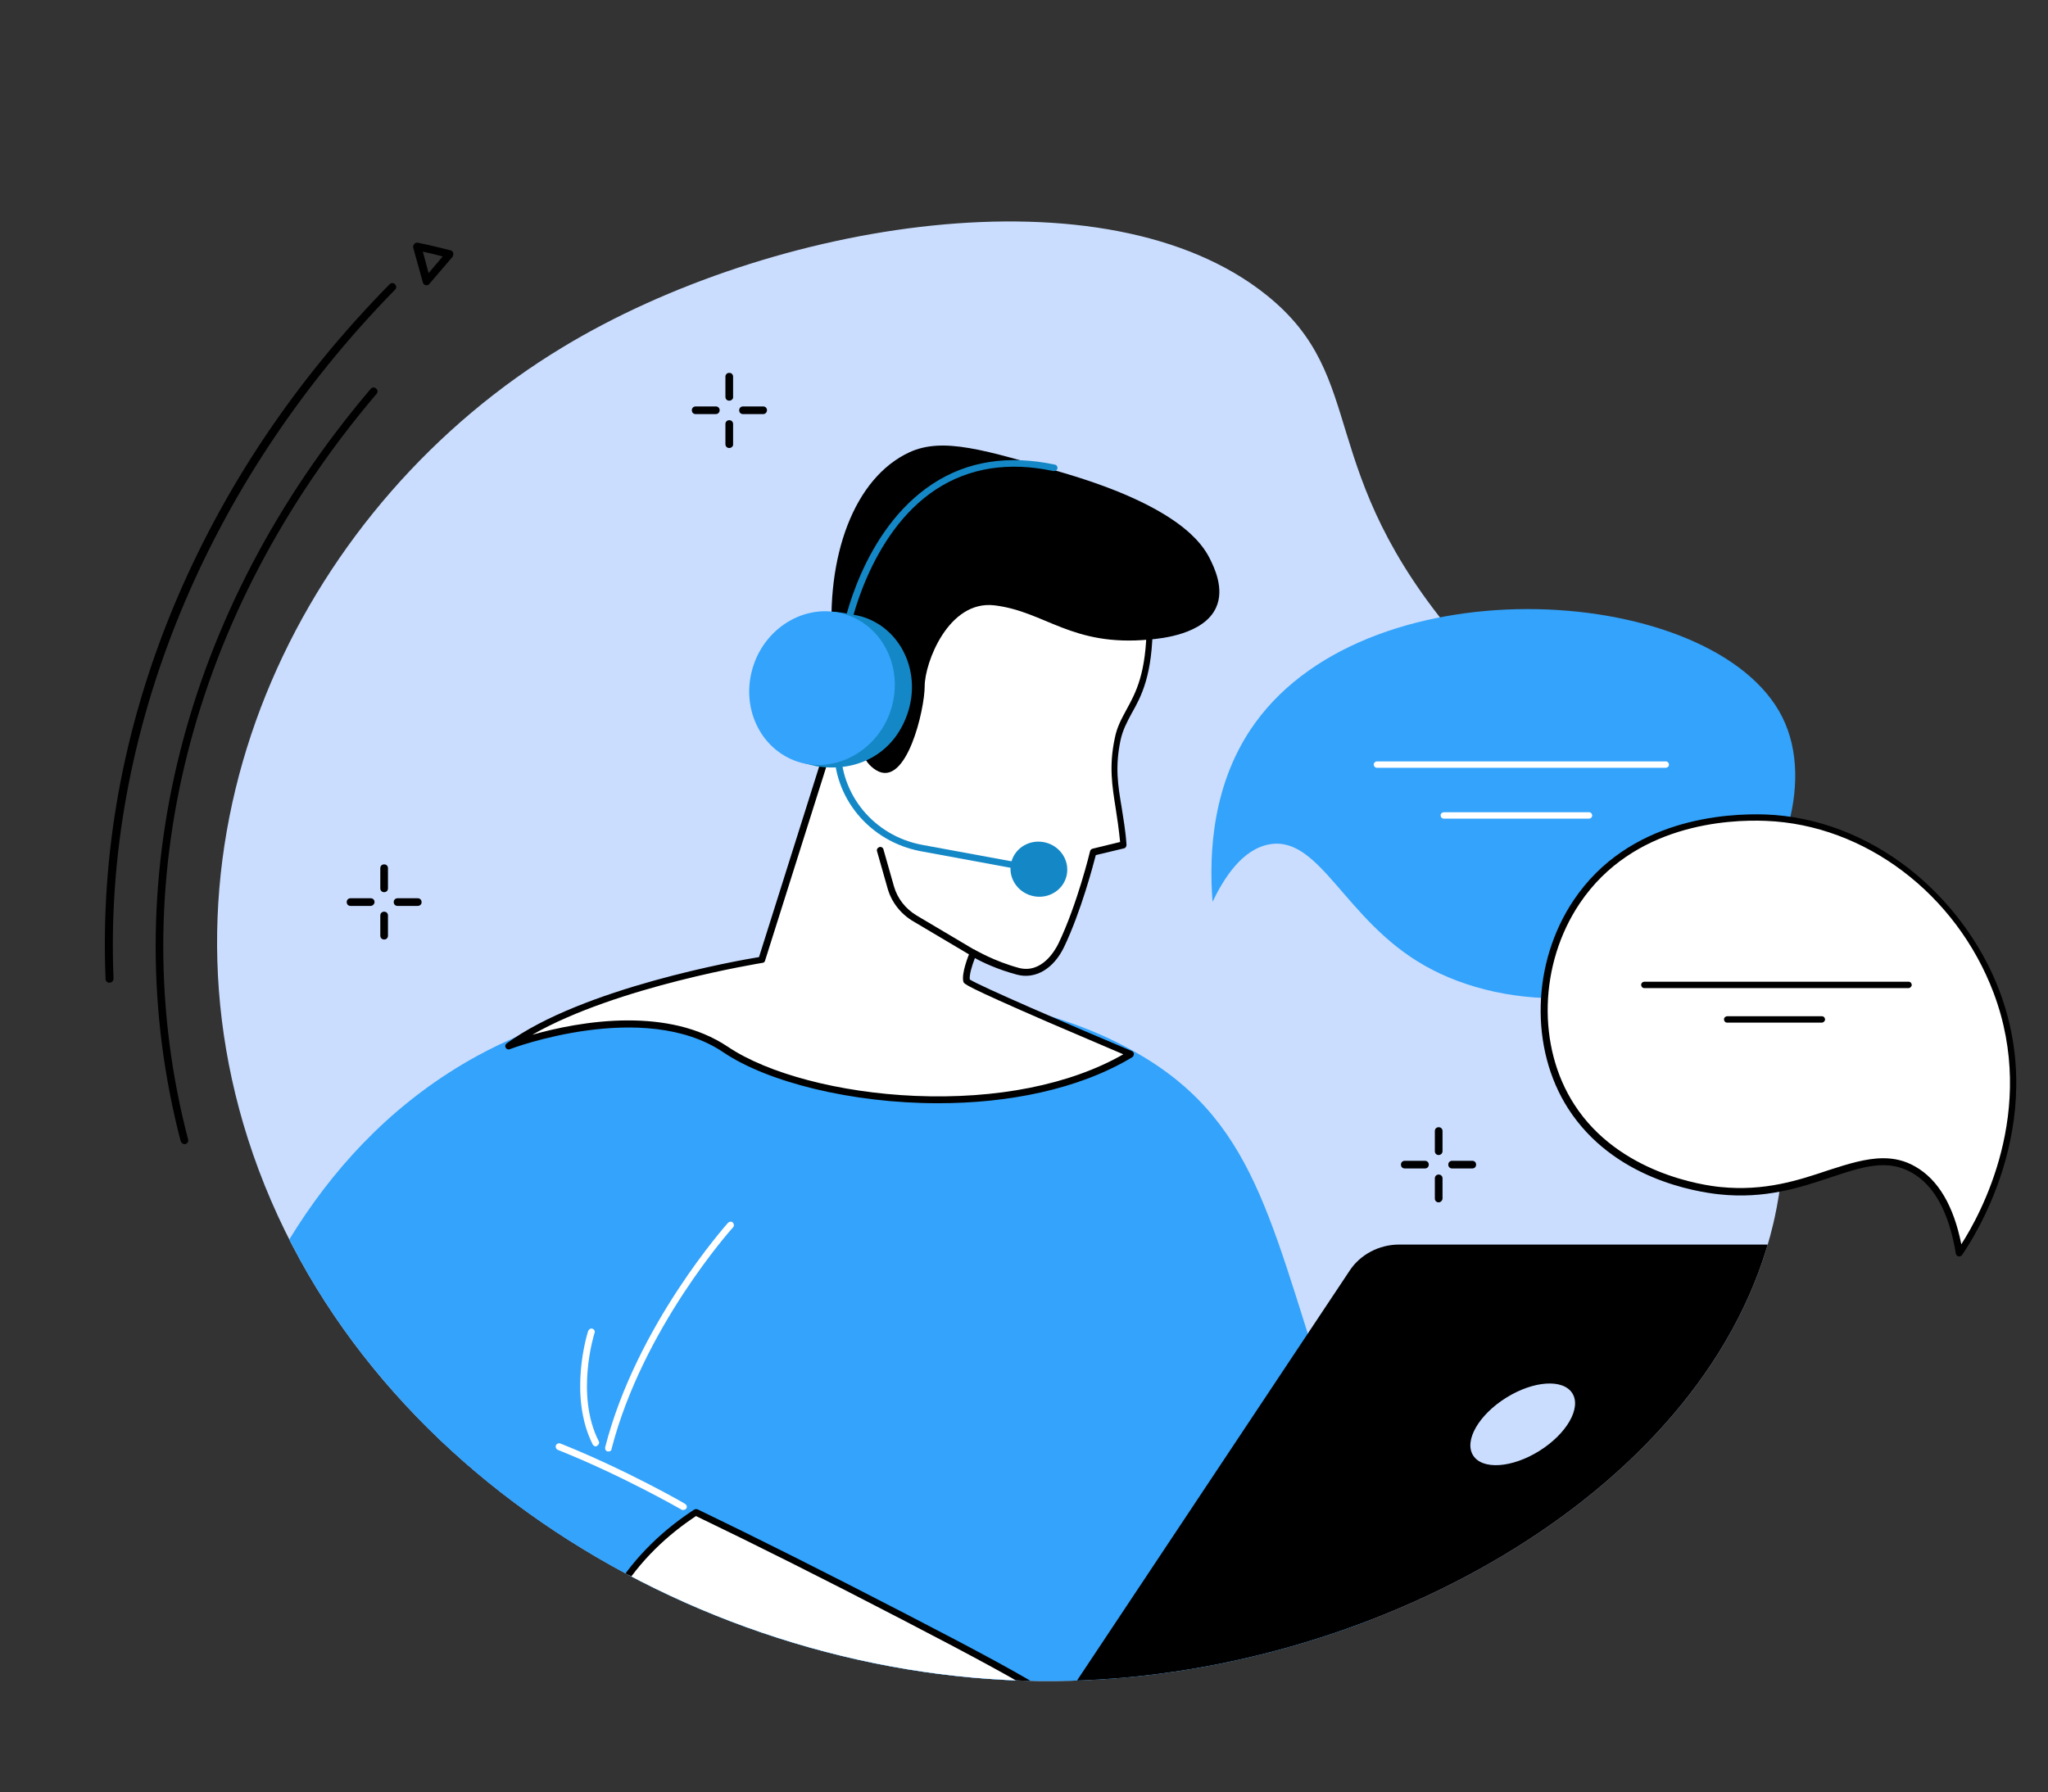 <?xml version="1.0" encoding="utf-8"?>
<!-- Generator: Adobe Illustrator 26.0.3, SVG Export Plug-In . SVG Version: 6.00 Build 0)  -->
<svg version="1.1" xmlns="http://www.w3.org/2000/svg" xmlns:xlink="http://www.w3.org/1999/xlink" x="0px" y="0px"
	 viewBox="0 0 640.3 560.4" style="enable-background:new 0 0 640.3 560.4;" xml:space="preserve">
<rect x="0" y="0" width="640.3" height="560.4" fill="#333333" stroke="none"/>
<style type="text/css">
	.st0{display:none;}
	.st1{display:inline;fill:url(#SVGID_1_);}
	.st2{display:inline;}
	.st3{clip-path:url(#SVGID_00000075854912344818508090000004425109770827759749_);}
	.st4{fill:#E10B17;}
	.st5{fill:#FFFFFF;}
	.st6{display:inline;fill:#FFFFFF;}
	.st7{fill:#CADDFF;}
	.st8{display:none;fill:#1488C6;}
	.st9{clip-path:url(#SVGID_00000045612743612367137710000003135429749623341729_);}
	.st10{fill:#33A3FC;}
	.st11{fill:#1488C6;}
	.st12{display:inline;fill:#1488C6;}
</style>
<g id="Capa_1" class="st0">
	
		<radialGradient id="SVGID_1_" cx="449.261" cy="197.699" r="332.971" gradientTransform="matrix(0.908 0 0 0.824 -71.211 23.574)" gradientUnits="userSpaceOnUse">
		<stop  offset="0" style="stop-color:#FFFFFF"/>
		<stop  offset="8.510864e-02" style="stop-color:#FFEDD8"/>
		<stop  offset="0.208" style="stop-color:#FFD5A7"/>
		<stop  offset="0.335" style="stop-color:#FFC17D"/>
		<stop  offset="0.462" style="stop-color:#FFB05B"/>
		<stop  offset="0.591" style="stop-color:#FFA340"/>
		<stop  offset="0.722" style="stop-color:#FF9A2D"/>
		<stop  offset="0.857" style="stop-color:#FF9522"/>
		<stop  offset="1" style="stop-color:#FF931E"/>
	</radialGradient>
	<path class="st1" d="M492.6,50.7c-63.2-57.8-45.1-94-88.4-120.8c-66.6-41.2-190.9-5.8-264.2,50.9C50.2,50.2,3.9,176.8,56.6,291.4
		c56.2,122,204.1,185.4,336,166.3c117.8-17,233.7-101.4,245.3-202.5c1.3-11,6.8-70.2-32.1-121.3C573.6,91.6,542.7,96.5,492.6,50.7z"
		/>
	<path class="st2" d="M35.5,270.6v-71.1l189.3-40.4v71.1L35.5,270.6z M37.9,201.5v66.2l184.5-39.4v-66.2L37.9,201.5z"/>
	<path class="st2" d="M323.1,90.5V23.1L451.4-4.3v67.4L323.1,90.5z M325.5,25v62.5L449,61.2V-1.3L325.5,25z"/>
	<g class="st2">
		<defs>
			<path id="SVGID_00000016776831072080015110000013801252803606868410_" d="M566.5-11c-7.9-13.3-33.1-54.8-83.2-80.3
				c-14.3-7.3-46.9-21.5-105.7-20.4c-40.8,0.8-167.9,3.3-266.9,102C31,69.6-36.5,216.1,22.2,358.9c59.6,144.8,216.4,220,356.4,197.3
				c125-20.2,247.8-120.3,260.1-240.3c4.1-40,0.6-95.4-18.4-203.3C602.7,12.3,596.9,40.5,566.5-11z"/>
		</defs>
		<clipPath id="SVGID_00000124877980798763271240000014937788891317169043_">
			<use xlink:href="#SVGID_00000016776831072080015110000013801252803606868410_"  style="overflow:visible;"/>
		</clipPath>
		<g style="clip-path:url(#SVGID_00000124877980798763271240000014937788891317169043_);">
			<g>
				<path class="st4" d="M264.3,180.6c0,0,44.3-20.2,97.9-3.6c0,0,18.7,63.7-20.5,86.4C302.6,286.1,249.4,235.8,264.3,180.6z"/>
				<path d="M321,270.2c-11,0-22.3-4.2-32.6-12.3c-18.9-15-34.1-44.8-25.2-77.6c0.1-0.3,0.3-0.6,0.6-0.8c0.4-0.2,45.4-20.2,98.7-3.6
					c0.4,0.1,0.7,0.4,0.8,0.8c0,0.2,4.7,16.3,4.5,35.1c-0.3,25-9.1,43.2-25.5,52.7C335.7,268.3,328.4,270.2,321,270.2z M265.3,181.5
					c-8.3,31.6,6.3,60.2,24.5,74.6c16.5,13,35.7,15.4,51.4,6.4c15.9-9.2,24.1-26.2,24.4-50.6c0.2-16.4-3.4-30.7-4.2-33.8
					C312,162.9,270.3,179.3,265.3,181.5z"/>
			</g>
			<g>
				<path class="st4" d="M209.5,394.6c0,0,109.6,31.3,148.6,23.4c71.5-14.5,108.1-74.9,108.1-74.9l-80-144.1l-124.7,51.8
					L209.5,394.6z"/>
				<path d="M342.4,420.5c-46,0-129.2-23.6-133.2-24.7c-0.3-0.1-0.6-0.3-0.7-0.6c-0.1-0.3-0.2-0.6-0.1-0.9l51.9-143.8
					c0.1-0.3,0.3-0.6,0.6-0.7l124.7-51.8c0.5-0.2,1.2,0,1.4,0.5l80,144.1c0.2,0.4,0.2,0.8,0,1.2c-0.1,0.2-9.4,15.4-27.4,32.2
					c-16.6,15.5-44.2,35.6-81.4,43.2C353.8,420.1,348.4,420.5,342.4,420.5z M211,393.8c12.1,3.4,110.7,30.4,146.8,23
					c36.7-7.5,63.9-27.3,80.3-42.6c15.8-14.8,24.8-28.2,26.7-31.2l-79.2-142.6l-123.3,51.2L211,393.8z"/>
			</g>
			<path d="M222.8,569.7c0,0,20.4-104.2,23.2-141.6s4.3-229,4.3-229l9-7.8l113.4-0.8L384,209c0,0,1.1,208.5,3.7,237.3
				c4.4,47,33.4,175.3,23.9,132L222.8,569.7z"/>
			<g>
				<path d="M359,127.3c-27.9,2.3-31.4,32.6-57.3,35.3c-22.9,2.4-29.8-20.4-52.1-16.6c-19.1,3.3-19.4,21-42.7,31.9
					c-17.8,8.3-43.2,9.9-63.8-1.9c-31.4-18-41.7-61.4-30.7-91.6c1.9-5.3,8.4-23.3,24.9-31.8c16.8-8.6,26.1,1.8,39.3-6.3
					c17.8-10.8,7.5-33.6,29.2-52.7c2.5-2.2,16.2-14.2,32.9-12.9c10.1,0.8,11.6,5.7,20.9,6.3c16,1,19.4-12.7,37.4-17.8
					c19.2-5.4,44.8,2.1,55.9,17.6c6.5,9.2,4.3,16,11.7,20.3c10.2,6,19-4.4,32.3,0.7c9.7,3.7,17.2,13.9,18.6,23.7
					c1.7,12.3-7.4,15.4-7.4,27.9c0,18.8,20.6,23,20.5,39.5c-0.1,15.1-17.5,29.9-33.8,33.4C379.1,136,375.4,126,359,127.3z"/>
				<g>
					<g>
						<path class="st5" d="M294.5,120.8l-8.4,58.2l-26.7,12.2c0,0,7.1,39.1,49.2,42c42,2.9,61.9-27,64.3-42.7l-29.9-11.5l-5.1-56.2
							L294.5,120.8z"/>
						<path d="M314.1,234.5c-1.8,0-3.7-0.1-5.7-0.2c-22.2-1.5-34.6-13.1-41.2-22.6c-7.1-10.2-8.9-19.9-9-20.4
							c-0.1-0.5,0.2-1.1,0.7-1.3l26.1-12l8.3-57.5c0.1-0.6,0.6-1,1.2-1l43.3,1.9c0.6,0,1.1,0.5,1.1,1.1l5,55.5l29.2,11.2
							c0.5,0.2,0.8,0.7,0.7,1.3c-1.1,7.3-6.4,19.4-17.7,29.1C348.2,226.6,334.6,234.5,314.1,234.5z M260.7,191.8
							c0.6,2.6,2.9,10.5,8.5,18.6c9.1,13.1,22.4,20.3,39.4,21.5c41.2,2.8,60.1-26.2,62.9-40.8l-29-11.1c-0.4-0.2-0.7-0.5-0.7-1
							l-5-55.2l-41.3-1.8l-8.3,57.1c-0.1,0.4-0.3,0.7-0.7,0.9L260.7,191.8z M286.1,178.9L286.1,178.9L286.1,178.9z"/>
					</g>
					<g>
						<path class="st5" d="M350.9,91.6c-1.3-0.3-2.8,0.1-4.1,1.2c0-0.3,0-0.6-0.1-0.9V60.4c-35.1,25.9-41.6,9.3-63.8,16.7
							c0,0-0.2,14.7-0.3,15.7c-1.3-1.1-2.8-1.5-4.1-1.2c-3.4,0.9-4.9,6.6-3.4,12.9c1.5,6,7.5,12.8,11,12.4
							c5.4,15.9,16.2,29.6,28.6,29.6c12.5,0,23.2-13.7,28.6-29.6c3.5,0.3,9.5-6.4,11-12.4C355.9,98.3,354.4,92.5,350.9,91.6z"/>
						<path d="M314.7,147.7c-14.1,0-24.6-15.8-29.4-29.7c-4.3-0.6-9.9-7.6-11.3-13.3c-0.8-3.2-0.8-6.4-0.2-9
							c0.8-2.9,2.3-4.7,4.4-5.3c1.1-0.3,2.2-0.2,3.3,0.3c0.1-3.5,0.2-10.6,0.2-13.7c0-0.5,0.3-0.9,0.8-1.1
							c8.2-2.7,14.4-2.3,20.4-1.8c10.3,0.8,21,1.6,43.1-14.7c0.4-0.3,0.8-0.3,1.2-0.1c0.4,0.2,0.6,0.6,0.6,1v30.4
							c1.1-0.5,2.3-0.6,3.3-0.3l0,0c2.1,0.5,3.6,2.4,4.4,5.3c0.7,2.6,0.6,5.8-0.2,9c-1.4,5.6-7,12.7-11.3,13.3
							C339.3,131.9,328.8,147.7,314.7,147.7z M286.1,115.8c0.5,0,0.9,0.3,1.1,0.8c4.5,13.3,14.4,28.8,27.5,28.8
							c13.1,0,23-15.5,27.5-28.8c0.2-0.5,0.7-0.8,1.2-0.8c2.7,0.2,8.4-5.9,9.8-11.5c0.7-2.8,0.8-5.6,0.2-7.9c-0.5-2-1.5-3.3-2.7-3.6
							c-1.2-0.3-2.4,0.4-3.1,1c-0.3,0.3-0.8,0.3-1.2,0.2c-0.4-0.2-0.7-0.6-0.7-1l0-0.1c0-0.2,0-0.5-0.1-0.7c0,0,0-0.1,0-0.1V62.7
							c-21.5,15.4-32.3,14.6-42.7,13.8c-5.8-0.4-11.3-0.8-18.7,1.5c-0.1,3.2-0.2,14-0.3,14.9c0,0.4-0.3,0.8-0.7,1
							c-0.4,0.2-0.8,0.1-1.2-0.1c-0.8-0.6-1.9-1.3-3.1-1c-1.2,0.3-2.2,1.6-2.7,3.6c-0.6,2.2-0.5,5,0.2,7.9
							c1.4,5.7,7.1,11.8,9.8,11.5C286.1,115.8,286.1,115.8,286.1,115.8z"/>
					</g>
				</g>
				<path class="st5" d="M164.8,162c-1.6,0-3.3-0.1-5-0.3c-14.4-1.8-24.7-12.5-29.7-30.8c-3.7-13.6-3.3-26.5-3.2-27
					c0-0.7,0.6-1.2,1.2-1.1c0.6,0,1.1,0.6,1.1,1.2c0,0.5-1.6,51.2,30.9,55.4c15.3,1.9,26.6-6,38.6-14.4c14.3-10,29.1-20.4,51.8-15.5
					c0.6,0.1,1,0.8,0.9,1.4c-0.1,0.6-0.7,1-1.4,0.9c-21.8-4.7-36.2,5.4-50,15.1C189,154.6,178.4,162,164.8,162z"/>
				<path class="st5" d="M402.8,37.3c-0.6,0-1.2-0.5-1.2-1.2c-0.1-7.9-2.1-13.3-5.9-16.1c-5.4-4-12.8-1.6-12.8-1.6
					c-0.6,0.2-1.3-0.1-1.5-0.8c-0.2-0.6,0.1-1.3,0.7-1.5c0.3-0.1,8.5-2.7,14.9,1.9c4.5,3.3,6.9,9.4,6.9,18.1
					C404,36.8,403.4,37.3,402.8,37.3C402.8,37.3,402.8,37.3,402.8,37.3z"/>
			</g>
			<g>
				<g>
					<g>
						<path class="st5" d="M535.8,17.3c0,0-59.5-68.5-66.2-77.5c-6.7-9-28.7-32.2-37-30.7c-8.3,1.5-6.2,9.9-6.2,9.9
							s-10.9-6.8-15.5-2.7c-4.6,4,0.7,9.2,0.7,9.2s-7.7-6.4-11.2-3.1c-3.5,3.3-1,8-1,8l-2.7,17.4c-0.5,3,0.5,6,2.5,8.1l11.7,12.4
							c2.5,2.7,6.1,4.2,9.7,4.1l25-0.7c4.5-0.1,8.9,2,11.7,5.6l52.6,68.4L535.8,17.3z"/>
						<path d="M509.9,46.8C509.9,46.8,509.9,46.8,509.9,46.8c-0.4,0-0.7-0.2-0.9-0.5L456.4-22c-2.6-3.3-6.6-5.3-10.7-5.1l-25,0.7
							c-4,0.1-7.9-1.5-10.6-4.4l-11.7-12.4c-2.3-2.4-3.3-5.8-2.8-9.2l2.7-17c-0.9-2.1-1.7-6.1,1.4-9.1c2.3-2.2,5.7-1.2,8.4,0.2
							c-0.2-0.6-0.2-1.2-0.2-1.8c0-1.7,0.8-3.2,2.3-4.5c4-3.5,11.3-0.4,14.9,1.5c0-1.5,0.2-3.5,1.3-5.2c1.2-2,3.3-3.2,6-3.7
							c9.7-1.7,33,24.4,38.1,31.2c6.6,8.9,65.6,76.7,66.2,77.4c0.4,0.5,0.4,1.1,0,1.6l-25.9,28.4C510.5,46.7,510.2,46.8,509.9,46.8z
							 M446-29.5c4.8,0,9.3,2.2,12.2,6.1L510,43.9l24.2-26.6c-7-8.1-59.3-68.2-65.6-76.8c-7.4-9.9-28.6-31.6-35.9-30.3
							c-2.1,0.4-3.6,1.3-4.5,2.6c-1.6,2.5-0.8,5.8-0.8,5.8c0.1,0.5-0.1,1-0.4,1.2c-0.4,0.3-0.9,0.3-1.3,0.1
							c-2.8-1.8-10.9-5.7-14.2-2.9c-1,0.8-1.4,1.7-1.5,2.8c-0.1,2.4,2.2,4.6,2.2,4.6c0.4,0.4,0.5,1.2,0.1,1.6
							c-0.4,0.5-1.1,0.5-1.6,0.1c-1.8-1.5-7.4-5.2-9.6-3.1c-2.8,2.6-0.8,6.5-0.7,6.6c0.1,0.2,0.2,0.5,0.1,0.7l-2.7,17.4
							c-0.4,2.6,0.4,5.3,2.2,7.1l11.7,12.4c2.3,2.4,5.6,3.8,8.9,3.7l25-0.7C445.7-29.5,445.9-29.5,446-29.5z"/>
					</g>
					<path d="M446.7-46.4c-0.2,0-0.4,0-0.6-0.2c-0.2-0.1-17.4-9.7-31.6-3.3l-0.4,0.2l-6.8-1.8l0.1-1c0.4-3.1,0.6-12-2.8-15.1
						c-1.2-1.1-2.9-1.4-5-0.9c-0.6,0.2-1.2-0.2-1.4-0.9c-0.2-0.6,0.2-1.3,0.9-1.4c2.9-0.7,5.3-0.2,7.1,1.4c4.2,3.8,3.9,13,3.6,16.1
						l4.1,1.1c15.2-6.6,32.5,3.1,33.3,3.5c0.6,0.3,0.8,1,0.4,1.6C447.5-46.6,447.1-46.4,446.7-46.4z"/>
					<path d="M441-66c-1.3,0-2.5-0.5-3.4-1.5l-12-12.7c-0.4-0.5-0.4-1.2,0-1.7c0.5-0.5,1.2-0.4,1.6,0l12,12.7c0.8,0.8,2,1,3,0.4
						c0.6-0.4,1.1-1,1.2-1.8c0.1-0.7-0.1-1.5-0.6-2l-3.3-3.6c-0.4-0.5-0.4-1.2,0.1-1.7c0.5-0.4,1.2-0.4,1.6,0.1l3.3,3.6
						c1,1.1,1.4,2.5,1.2,4c-0.2,1.5-1.1,2.7-2.3,3.5C442.6-66.2,441.8-66,441-66z"/>
					<path d="M426.7-60.4c-2.1,0-4.2-0.8-5.7-2.5l-10.3-11c-0.4-0.5-0.4-1.2,0-1.7c0.5-0.4,1.2-0.4,1.6,0l10.3,11
						c2.1,2.2,5.6,2.3,7.8,0.3l1.8-1.7c0.5-0.4,1.2-0.4,1.6,0.1c0.4,0.5,0.4,1.2-0.1,1.7l-1.8,1.7C430.5-61.1,428.6-60.4,426.7-60.4
						z"/>
				</g>
				<g>
					<polygon class="st5" points="163.8,452 167.6,550.7 206.4,550.7 206.4,458.1 					"/>
					<path d="M206.4,551.8h-38.8c-0.6,0-1.1-0.5-1.2-1.1l-3.8-98.6c0-0.3,0.1-0.7,0.4-0.9c0.3-0.2,0.6-0.3,0.9-0.3l42.6,6.1
						c0.6,0.1,1,0.6,1,1.2v92.5C207.5,551.3,207,551.8,206.4,551.8z M168.7,549.5h36.5v-90.3l-40.2-5.7L168.7,549.5z"/>
				</g>
				<g>
					<path class="st4" d="M264.3,180.6c0,0-26.4,13.2-36.5,18.4c-3.2,1.6-8.6,4.2-14.5,7c-17.6,8.3-30,25-32.9,44.5
						c-5.2,34.2-13,88.7-15.6,123.2c-4,53.4-4.8,94.6-4.8,94.6l50-1.6l4.2-58.1c0,0,20.7,15.2,53.1,15.7c5.3,0.1,9.7-4.2,9.9-9.6
						l8.6-195.6L264.3,180.6z"/>
					<path d="M159.9,469.5c-0.3,0-0.6-0.1-0.8-0.3c-0.2-0.2-0.4-0.5-0.3-0.9c0-0.4,0.8-41.9,4.8-94.7c2.5-33.6,9.9-85.6,15.6-123.3
						c3-19.9,15.6-36.9,33.6-45.4c6.8-3.2,11.7-5.6,14.5-7c10-5.1,36.2-18.3,36.5-18.4c0.6-0.3,1.2-0.1,1.5,0.5l21.4,38.5
						c0.1,0.2,0.2,0.4,0.1,0.6l-8.6,195.6c-0.3,6-5.1,10.7-10.9,10.7c-0.1,0-0.1,0-0.2,0c-27.1-0.4-46.4-11.2-52-14.8l-4.1,56.1
						c0,0.6-0.5,1.1-1.1,1.1L159.9,469.5C160,469.5,159.9,469.5,159.9,469.5z M263.8,182.1c-4.9,2.4-26.6,13.3-35.5,17.9
						c-2.8,1.5-7.7,3.8-14.5,7c-17.3,8.2-29.4,24.5-32.3,43.6c-5.7,37.7-13.1,89.6-15.6,123.1c-3.6,47.7-4.6,86-4.8,93.3l47.7-1.6
						l4.1-57.1c0-0.4,0.3-0.8,0.7-1c0.4-0.2,0.8-0.1,1.2,0.1c0.2,0.1,20.9,15,52.4,15.5c4.6,0.1,8.6-3.7,8.8-8.5l8.5-195.3
						L263.8,182.1z"/>
				</g>
				<g>
					<path class="st4" d="M153.4,455c0,6.1,0.4,17.2,3.1,30.5c0.6,2.7,2.7,4.8,5.4,5.5c10.3,2.3,55.5,10.8,51.9-2.6
						c-3.1-11.7,1.8-17.4-1.1-21.6c-0.8-1.1-2-1.8-3.3-2c-7.7-1-35.9-4.8-51.6-12.3C155.8,451.4,153.4,452.8,153.4,455z"/>
					<path d="M198.7,496.9c-15.6,0-36.6-4.7-36.9-4.8c-3.2-0.7-5.7-3.2-6.3-6.4c-2.8-13.6-3.2-25.1-3.2-30.7l0,0
						c0-1.4,0.7-2.7,1.9-3.4c1.3-0.8,2.8-0.9,4.2-0.3c15.4,7.3,43.1,11.2,51.2,12.2c1.7,0.2,3.2,1.1,4.1,2.5c1.6,2.3,1.2,4.8,0.8,8
						c-0.5,3.5-1.1,7.9,0.5,13.9c0.5,2.1,0.1,3.9-1.2,5.3C211.4,495.9,205.5,496.9,198.7,496.9z M156.5,453.2
						c-0.4,0-0.8,0.1-1.1,0.3c-0.5,0.3-0.8,0.9-0.8,1.5l0,0c0,5.5,0.3,16.8,3.1,30.2c0.5,2.2,2.3,4,4.6,4.6
						c11,2.5,43.9,8.2,49.9,1.9c0.8-0.8,1-1.8,0.6-3.1c-1.7-6.5-1.1-11.4-0.6-14.9c0.4-2.9,0.7-4.8-0.4-6.4
						c-0.6-0.8-1.5-1.4-2.5-1.5c-8.2-1-36.2-4.9-51.9-12.4C157.1,453.3,156.8,453.2,156.5,453.2z M153.4,455L153.4,455L153.4,455z"
						/>
				</g>
				<path d="M208,407.5c-0.2,0-0.5-0.1-0.7-0.2l-10.9-8c-2.6-1.9-3.9-5.2-3.3-8.4L213,274.8c0.1-0.6,0.7-1.1,1.3-1
					c0.6,0.1,1.1,0.7,0.9,1.4l-19.9,116.1c-0.4,2.3,0.6,4.7,2.4,6l10.9,8c0.5,0.4,0.6,1.1,0.3,1.6
					C208.7,407.4,208.4,407.5,208,407.5z"/>
				<g>
					<path class="st4" d="M555.9,24.4l-41,30.8c0,0,15.4,50.9,14.4,58.7s-77.4,52.1-95.4,55.8c-18,3.7-71.5,7.3-71.5,7.3l-20.5,55.3
						c0,0,57.8,118,73.1,159.2c2,5.4,8.5,7.4,13.1,4c13-9.5,35.8-29.2,48.8-57.7c1.2-2.7,1.2-5.8,0-8.5l-24.9-57.2
						c0,0,130.5-82.7,145.3-134.5C611.8,85.9,555.9,24.4,555.9,24.4z"/>
					<path d="M422.9,398.4c-1,0-1.9-0.1-2.9-0.4c-2.9-0.9-5.2-3.1-6.3-6c-15-40.7-72.4-157.9-73-159.1c-0.1-0.3-0.2-0.6,0-0.9
						l20.5-55.3c0.2-0.4,0.6-0.7,1-0.8c0.5,0,53.6-3.6,71.4-7.3c9.3-1.9,33.7-14.6,53.8-26.2c26.3-15.3,40.4-26,40.8-28.6
						c0.8-6.2-10.1-44.1-14.4-58.2c-0.1-0.5,0-1,0.4-1.3l41-30.8c0.5-0.4,1.1-0.3,1.5,0.1c0.1,0.2,14.2,15.7,26.3,37.4
						c11.2,20.1,22.9,49.8,15.2,76.9c-6.2,21.7-32.6,51.1-78.6,87.3c-31.1,24.5-61,43.9-66.4,47.4l24.5,56.3c1.3,3.1,1.3,6.5,0,9.5
						c-13.2,28.9-36.5,48.8-49.2,58.1C426.9,397.8,424.9,398.4,422.9,398.4z M343,232.3c4,8.1,58.3,119.4,72.9,158.9
						c0.8,2.2,2.6,3.9,4.8,4.6c2.3,0.7,4.6,0.3,6.5-1.1c12.5-9.2,35.4-28.8,48.4-57.2c1.1-2.4,1.1-5.1,0-7.6l-24.9-57.2
						c-0.2-0.5,0-1.2,0.4-1.5c1.3-0.8,130.3-83.1,144.8-133.8c7.5-26.3-4-55.4-15-75.1c-10.4-18.7-22.4-32.9-25.3-36.2l-39.5,29.7
						c2,6.8,15.2,50.9,14.2,58.4c-1.2,9.1-79,53.2-96.3,56.8c-16.7,3.5-64.4,6.8-71,7.3L343,232.3z"/>
				</g>
				<g>
					<path class="st4" d="M481.5,38.5c0,0,22.2,26.4,28.4,29.6c6.2,3.3,45.8-37.7,55-43.7c9.2-6-30.7-26.9-30.7-26.9
						S486,27.9,481.5,38.5z"/>
					<path d="M510.7,69.4c-0.5,0-0.9-0.1-1.3-0.3c-6.3-3.3-27.9-28.8-28.8-29.9c-0.3-0.3-0.4-0.8-0.2-1.2
						c4.6-10.8,51.1-40.2,53.1-41.5c0.3-0.2,0.8-0.2,1.1,0c3.3,1.7,32.3,17.1,32.7,25.4c0,1-0.2,2.4-1.9,3.5c-3,2-9.6,8.1-17.3,15.1
						C529.3,57.7,516.2,69.4,510.7,69.4z M482.9,38.3c7.8,9.2,22.9,26.3,27.6,28.7c0.3,0.2,2.6,0.6,13.5-8.2
						c7-5.7,15.4-13.3,22.7-20.1c7.7-7.1,14.4-13.2,17.6-15.3c0.8-0.5,0.9-1,0.8-1.4c-0.3-5.1-18.8-16.8-30.9-23.1
						C517.9,9.2,487.5,29.9,482.9,38.3z"/>
				</g>
			</g>
		</g>
	</g>
	<path class="st6" d="M14.5,49.4c-0.3,0-0.5-0.1-0.8-0.3c-0.3-0.2-0.4-0.6-0.4-0.9v-83.1c0-0.6,0.4-1.1,1-1.2l161.1-34.3
		c0.4-0.1,0.7,0,1,0.2c0.3,0.2,0.4,0.6,0.4,0.9v83.1c0,0.6-0.4,1.1-1,1.2L14.8,49.3C14.7,49.4,14.6,49.4,14.5,49.4z M15.7-34v80.6
		l158.6-33.8v-80.6L15.7-34z"/>
</g>
<g id="Capa_2">
	<g id="Cold_calling">
		<path class="st7" d="M456.1,200.3c-45.8-53.7-27.5-81.8-60.1-108C345.8,52,241.1,69.1,175.9,108.6
			C95.9,156.9,45.8,256.7,77.5,356.1c33.8,105.9,148,172.4,257.3,169.5c97.6-2.6,200.2-60.7,219.6-142.9c2.1-8.9,12.4-57.1-14.3-103
			C518.1,241.9,492.5,242.9,456.1,200.3z"/>
		<g>
			<path class="st8" d="M634.6,413.7c-0.1,0-0.2,0-0.3,0c-0.7-0.2-1.1-0.8-0.9-1.5c6.4-27.7,5.8-55.9-1.7-81.8
				c-0.2-0.7,0.2-1.3,0.8-1.5c0.7-0.2,1.3,0.2,1.5,0.8c7.7,26.2,8.3,54.9,1.7,83C635.6,413.3,635.1,413.7,634.6,413.7z"/>
			<g>
				<path d="M34.2,307.3c-0.7,0-1.2-0.5-1.2-1.2c-1.6-39.2,5.5-78.2,21.1-116c15.4-37.1,38.1-71.1,67.7-101.2c0.5-0.5,1.3-0.5,1.7,0
					c0.5,0.5,0.5,1.3,0,1.7C64.4,150.9,32.3,229.4,35.5,306C35.5,306.7,35,307.3,34.2,307.3C34.3,307.3,34.3,307.3,34.2,307.3z"/>
				<path d="M57.7,357.8c-0.5,0-1-0.4-1.2-0.9c-21-80.4,0.7-166.2,59.4-235.3c0.4-0.5,1.2-0.6,1.7-0.1c0.5,0.4,0.6,1.2,0.1,1.7
					c-58.2,68.5-79.7,153.5-58.9,233.1c0.2,0.7-0.2,1.3-0.9,1.5C57.9,357.8,57.8,357.8,57.7,357.8z"/>
				<path d="M133.4,89.2c-0.1,0-0.2,0-0.3,0c-0.4-0.1-0.8-0.4-0.9-0.9l-3-10.8c-0.1-0.4,0-0.8,0.3-1.2c0.3-0.3,0.7-0.5,1.1-0.4
					c5.1,1,10.2,2.4,10.3,2.4c0.4,0.1,0.7,0.4,0.8,0.8c0.1,0.4,0,0.8-0.2,1.2l-7.2,8.4C134.1,89,133.8,89.2,133.4,89.2z M132.2,78.7
					l1.8,6.7l4.4-5.2C136.9,79.8,134.6,79.2,132.2,78.7z"/>
			</g>
			<g class="st0">
				<path class="st2" d="M356.5,2.6c-0.1,0-0.2,0-0.2,0c-30.6-6.2-62.2-6.9-94-1.9c-0.7,0.1-1.3-0.4-1.4-1c-0.1-0.7,0.4-1.3,1-1.4
					c32.1-5,64-4.3,94.8,1.9c0.7,0.1,1.1,0.8,1,1.4C357.6,2.2,357.1,2.6,356.5,2.6z"/>
				<path class="st2" d="M235,6.3c-0.5,0-1-0.4-1.2-0.9c-0.2-0.7,0.2-1.3,0.9-1.5c4.2-1.1,8.5-2.1,12.7-3c0.7-0.1,1.3,0.3,1.5,1
					c0.1,0.7-0.3,1.3-1,1.5c-4.2,0.9-8.4,1.9-12.6,2.9C235.2,6.2,235.1,6.3,235,6.3z"/>
				<path class="st2" d="M219.4,29.4c-0.5,0-1-0.3-1.2-0.8c-0.2-0.6,0.1-1.3,0.7-1.6c37.8-13.6,76.3-18.3,114.5-14
					c0.7,0.1,1.2,0.7,1.1,1.4c-0.1,0.7-0.7,1.2-1.4,1.1c-37.8-4.2-75.9,0.4-113.4,13.9C219.6,29.4,219.5,29.4,219.4,29.4z"/>
				<path class="st2" d="M371,15.3c-0.8,0-1.6-0.2-2.4-0.5c-1.7-0.6-3-1.9-3.8-3.6c-0.7-1.7-0.8-3.5-0.1-5.2c0.6-1.7,1.9-3,3.6-3.8
					c3.4-1.5,7.4,0,8.9,3.4c1.5,3.4,0,7.4-3.4,8.9C372.9,15.1,371.9,15.3,371,15.3z M371,4.2c-0.6,0-1.2,0.1-1.7,0.4
					c-1.1,0.5-1.9,1.3-2.3,2.4c-0.4,1.1-0.4,2.3,0.1,3.3c0.5,1.1,1.3,1.9,2.4,2.3s2.2,0.4,3.3-0.1c2.2-1,3.2-3.5,2.2-5.7
					C374.2,5.2,372.6,4.2,371,4.2z"/>
			</g>
			<g>
				<path d="M228,125.3c-0.7,0-1.2-0.5-1.2-1.2v-6.3c0-0.7,0.5-1.2,1.2-1.2c0.7,0,1.2,0.5,1.2,1.2v6.3
					C229.3,124.7,228.7,125.3,228,125.3z"/>
				<path d="M228,140.1c-0.7,0-1.2-0.5-1.2-1.2v-6.3c0-0.7,0.5-1.2,1.2-1.2c0.7,0,1.2,0.5,1.2,1.2v6.3
					C229.3,139.5,228.7,140.1,228,140.1z"/>
				<path d="M223.8,129.5h-6.3c-0.7,0-1.2-0.5-1.2-1.2c0-0.7,0.5-1.2,1.2-1.2h6.3c0.7,0,1.2,0.5,1.2,1.2
					C225,128.9,224.5,129.5,223.8,129.5z"/>
				<path d="M238.6,129.5h-6.3c-0.7,0-1.2-0.5-1.2-1.2c0-0.7,0.5-1.2,1.2-1.2h6.3c0.7,0,1.2,0.5,1.2,1.2
					C239.8,128.9,239.3,129.5,238.6,129.5z"/>
			</g>
			<g>
				<path d="M120.1,279c-0.7,0-1.2-0.5-1.2-1.2v-6.3c0-0.7,0.5-1.2,1.2-1.2s1.2,0.5,1.2,1.2v6.3C121.3,278.5,120.8,279,120.1,279z"
					/>
				<path d="M120.1,293.8c-0.7,0-1.2-0.5-1.2-1.2v-6.3c0-0.7,0.5-1.2,1.2-1.2s1.2,0.5,1.2,1.2v6.3
					C121.3,293.3,120.8,293.8,120.1,293.8z"/>
				<path d="M115.9,283.3h-6.3c-0.7,0-1.2-0.5-1.2-1.2c0-0.7,0.5-1.2,1.2-1.2h6.3c0.7,0,1.2,0.5,1.2,1.2
					C117.1,282.7,116.5,283.3,115.9,283.3z"/>
				<path d="M130.6,283.3h-6.3c-0.7,0-1.2-0.5-1.2-1.2c0-0.7,0.5-1.2,1.2-1.2h6.3c0.7,0,1.2,0.5,1.2,1.2
					C131.9,282.7,131.3,283.3,130.6,283.3z"/>
			</g>
			<g>
				<path d="M449.8,361.2c-0.7,0-1.2-0.5-1.2-1.2v-6.3c0-0.7,0.5-1.2,1.2-1.2c0.7,0,1.2,0.5,1.2,1.2v6.3
					C451,360.7,450.4,361.2,449.8,361.2z"/>
				<path d="M449.8,376c-0.7,0-1.2-0.5-1.2-1.2v-6.3c0-0.7,0.5-1.2,1.2-1.2c0.7,0,1.2,0.5,1.2,1.2v6.3
					C451,375.4,450.4,376,449.8,376z"/>
				<path d="M445.5,365.4h-6.3c-0.7,0-1.2-0.5-1.2-1.2s0.5-1.2,1.2-1.2h6.3c0.7,0,1.2,0.5,1.2,1.2S446.2,365.4,445.5,365.4z"/>
				<path d="M460.3,365.4H454c-0.7,0-1.2-0.5-1.2-1.2s0.5-1.2,1.2-1.2h6.3c0.7,0,1.2,0.5,1.2,1.2S461,365.4,460.3,365.4z"/>
			</g>
		</g>
		<g>
			<defs>
				<path id="SVGID_00000098919026782357136270000011220728162965965503_" d="M456.1,200.3c-45.8-53.7-27.5-81.8-60.1-108
					C345.8,52,241.1,69.1,175.9,108.6C95.9,156.9,45.8,256.7,77.5,356.1c33.8,105.9,148,172.4,257.3,169.5
					c97.6-2.6,200.2-60.7,219.6-142.9c2.1-8.9,12.4-57.1-14.3-103C518.1,241.9,492.5,242.9,456.1,200.3z"/>
			</defs>
			<clipPath id="SVGID_00000179622403610356494750000010985808851743802787_">
				<use xlink:href="#SVGID_00000098919026782357136270000011220728162965965503_"  style="overflow:visible;"/>
			</clipPath>
			<g style="clip-path:url(#SVGID_00000179622403610356494750000010985808851743802787_);">
				<g>
					<g>
						<g>
							<path class="st10" d="M54,525.7c0,0-2.4-141.8,95-195.4c36.1-19.8,79.2-22.5,121.2-20.7c29.6,1.2,59.7,4.7,86.3,20.3
								c37.8,22.2,41.2,56,61.3,114.5L436,550.8L54,525.7z"/>
							<path class="st10" d="M217.6,544.5c-116.1-1.6-151,11.3-161-6.9c-12.9-23.5,24.3-82.5,72-94c11.9-2.9,27.5-3.5,154.2,62.2
								c44.4,23,56.9,30.6,55.5,36.3C335.7,552,293.8,545.6,217.6,544.5z"/>
							<path class="st5" d="M190.3,453.9c-0.1,0-0.2,0-0.3,0c-0.6-0.1-0.9-0.7-0.8-1.3c9.8-38.3,38.1-69.8,38.4-70.2
								c0.4-0.4,1.1-0.5,1.5-0.1c0.4,0.4,0.5,1,0.1,1.5c-0.3,0.3-28.2,31.4-38,69.3C191.2,453.6,190.8,453.9,190.3,453.9z"/>
							<g>
								<g>
									<path class="st5" d="M282.8,505.8c-26.2-13.6-47.7-24.3-65.3-32.8c-17.1,11.1-37.7,32.7-35.3,71.5
										c10.9-0.1,22.7-0.1,35.5,0.1c76.2,1.1,118.1,7.4,120.6-2.5C339.7,536.4,327.2,528.8,282.8,505.8z"/>
									<path d="M314.2,548.6c-9.1,0-20.7-0.5-34.8-1.1c-16.8-0.7-37.7-1.6-61.7-1.9c-11.9-0.2-23.8-0.2-35.4-0.1
										c-0.6,0-1-0.4-1.1-1c-2.4-39,18.2-60.9,35.8-72.4c0.3-0.2,0.7-0.2,1.1-0.1c18.3,8.8,40.2,19.8,65.3,32.8h0
										c45.6,23.6,57.7,30.9,56,37.4C338,547.1,329.8,548.6,314.2,548.6z M197.1,543.3c6.8,0,13.7,0,20.5,0.1
										c24.1,0.3,45,1.2,61.8,1.9c35.1,1.5,56.2,2.4,57.8-3.6c1.3-5-13.3-13.5-54.9-35.1c-24.8-12.9-46.6-23.8-64.7-32.5
										c-16.9,11.2-36.3,32.2-34.4,69.2C187.8,543.4,192.4,543.3,197.1,543.3z"/>
								</g>
							</g>
							<path class="st5" d="M213.6,472.2c-0.2,0-0.4,0-0.5-0.1c-0.2-0.1-18.4-10.6-38.7-18.7c-0.5-0.2-0.8-0.8-0.6-1.4
								c0.2-0.5,0.8-0.8,1.4-0.6c20.5,8.2,38.8,18.7,39,18.9c0.5,0.3,0.7,0.9,0.4,1.4C214.4,472,214,472.2,213.6,472.2z"/>
							<path class="st5" d="M186.3,452.3c-0.4,0-0.8-0.2-1-0.6c-7.7-15.3-1.7-34.7-1.4-35.5c0.2-0.5,0.8-0.9,1.3-0.7
								c0.6,0.2,0.9,0.8,0.7,1.3c-0.1,0.2-6.1,19.4,1.3,33.9c0.3,0.5,0,1.1-0.5,1.4C186.6,452.3,186.5,452.3,186.3,452.3z"/>
						</g>
						<g>
							<g>
								<path class="st5" d="M260.3,229.8l-22.2,70.3c0,0-53.9,8.5-79.1,27c0,0,42.2-16.1,67.8,1.2c25.6,17.3,89.8,23.8,126.6,1.4
									c0,0-50.9-21.4-51.3-22.8c-0.6-2.3,2-8.7,2-8.7s6,3.6,14,5.7c6,1.6,10.9-2.7,13.5-8.2c6-12.5,10-29.1,10-29.1l9.4-2.3
									c-1.2-13.7-4.5-20.4-1.9-32.9c2.1-10.3,10.1-12.2,10.1-36.7l-68.5-24.5l-30.6,31c0,0-3.1-5.6-10.8-3.2
									c-7.7,2.4-8.9,35.3-0.6,36.8C254.8,235.7,260.3,229.8,260.3,229.8z"/>
								<path d="M293.3,345c-27.1,0-53.3-6.6-67.1-15.9c-24.8-16.8-66.4-1.2-66.8-1c-0.5,0.2-1.1,0-1.3-0.5c-0.3-0.5-0.1-1,0.3-1.3
									c23.6-17.3,72.6-26,78.9-27l20.9-66.2c-2.3,1.7-5.8,3.4-9.4,2.8c-5.1-0.9-6.3-10.2-6.5-14.2c-0.6-8.9,1.2-22.9,6.9-24.6
									c6.1-1.9,9.7,0.9,11.2,2.6l29.7-30.1c0.3-0.3,0.7-0.4,1.1-0.3l68.5,24.5c0.4,0.2,0.7,0.5,0.7,1c0,16.4-3.6,23-6.6,28.3
									c-1.5,2.8-2.8,5.2-3.5,8.5c-1.7,8.3-0.8,13.9,0.4,21c0.5,3.3,1.2,7.1,1.5,11.6c0,0.5-0.3,1-0.8,1.1l-8.8,2.1
									c-0.8,3.1-4.6,17.6-9.9,28.7c-3.3,6.9-9,10.2-14.7,8.7c-6.1-1.6-11.1-4-13.2-5.2c-0.9,2.3-1.8,5.3-1.6,6.7
									c3,2,31.7,14.4,50.7,22.4c0.4,0.2,0.6,0.5,0.6,0.9c0,0.4-0.2,0.8-0.5,1C337.1,340.8,314.9,345,293.3,345z M196.4,319.1
									c10.7,0,21.8,2,31.1,8.2c12.6,8.5,35.1,14.4,58.5,15.4c25.6,1.1,48.6-3.5,65.2-13c-4-1.7-13.8-5.9-23.6-10.1
									c-26-11.3-26.2-11.9-26.4-12.6c-0.7-2.5,1.6-8.3,2.1-9.4c0.1-0.3,0.4-0.5,0.7-0.6c0.3-0.1,0.6-0.1,0.9,0.1
									c0.1,0,5.9,3.5,13.7,5.6c7.1,1.8,11.2-5.4,12.3-7.6c5.9-12.3,9.9-28.8,9.9-28.9c0.1-0.4,0.4-0.7,0.8-0.8l8.6-2.1
									c-0.4-4-0.9-7.5-1.4-10.6c-1.1-7-2.1-13.1-0.3-21.7c0.7-3.7,2.2-6.3,3.7-9.1c2.9-5.3,6.2-11.3,6.3-26.6l-67.2-24l-30.1,30.5
									c-0.2,0.2-0.6,0.4-0.9,0.3c-0.3,0-0.6-0.2-0.8-0.5c-0.1-0.2-2.8-4.8-9.5-2.7c-3.6,1.1-6.2,11.9-5.5,22.5
									c0.5,7,2.3,11.8,4.8,12.3c5.1,0.9,10.3-4.5,10.3-4.6c0.3-0.4,0.9-0.4,1.3-0.2c0.4,0.2,0.6,0.7,0.5,1.2l-22.2,70.3
									c-0.1,0.4-0.4,0.7-0.8,0.7c-0.5,0.1-45.5,7.3-72,22.5C173.4,321.6,184.6,319.1,196.4,319.1z"/>
							</g>
							<path d="M260.3,202.3c0,0,10.5-0.5,10.3,8.5c-0.2,9-5.9,24.5,3.4,30.1c9.4,5.6,15.1-19,15.1-26.3c0-7.3,7.4-27,21.8-25.3
								c15.9,1.9,24.1,13,48.4,10.7c3.7-0.3,17.1-1.6,20.9-10c2.7-5.9-0.6-12.6-2-15.4c-2.3-4.5-9.5-16-45.3-26.6
								c-25.4-7.5-38.1-11.3-48.5-6.6C267,149.4,258,174.1,260.3,202.3z"/>
							<g>
								<path class="st5" d="M304.3,298.1l-18.2-10.8c-3.7-2.2-6.4-5.6-7.5-9.7l-3.3-11.6L304.3,298.1z"/>
								<path d="M304.3,299.1c-0.2,0-0.4,0-0.6-0.2l-18.2-10.8c-3.9-2.3-6.8-6-8-10.3l-3.3-11.6c-0.2-0.6,0.2-1.1,0.7-1.3
									c0.6-0.2,1.2,0.2,1.3,0.7l3.3,11.6c1.1,3.8,3.6,7,7.1,9.1l18.2,10.8c0.5,0.3,0.7,0.9,0.4,1.4
									C305,298.9,304.6,299.1,304.3,299.1z"/>
							</g>
						</g>
					</g>
					<g>
						<path class="st11" d="M321.2,272.3c-0.1,0-0.1,0-0.2,0l-33.1-6.1c-16-3-27.5-16.7-27.1-32.7l0.3-14.9c0-0.6,0.5-1,1.1-1
							c0.6,0,1.1,0.5,1,1.1l-0.3,14.9c-0.3,14.9,10.4,27.8,25.4,30.6l33.1,6.1c0.6,0.1,1,0.7,0.8,1.2
							C322.1,272,321.7,272.3,321.2,272.3z"/>
						<path class="st11" d="M264.6,198.3c-0.1,0-0.1,0-0.2,0c-0.6-0.1-1-0.6-0.9-1.2c0.2-1.3,6-31.3,28.1-45.8
							c10.8-7.1,23.7-9.1,38.2-6c0.6,0.1,0.9,0.7,0.8,1.2c-0.1,0.6-0.7,0.9-1.3,0.8c-14-3-26.3-1-36.6,5.7
							c-21.3,13.9-27.1,44.1-27.1,44.4C265.5,197.9,265.1,198.3,264.6,198.3z"/>
						
							<ellipse transform="matrix(0.258 -0.966 0.966 0.258 -21.363 515.496)" class="st11" cx="324.8" cy="271.6" rx="8.6" ry="8.9"/>
						<path class="st11" d="M284,222.3c3.9-12.8-2.7-26-14.6-29.5c-1.3-0.4-6.3-1.3-7.6-1.4c-10.7-1-17.7,6.9-21.2,18.3
							c-3.7,12.3-0.8,24.8,10.3,28.8c0.5,0.2,3.8,1,4.3,1.1C268.6,241.8,280.1,235.1,284,222.3z"/>
						<path class="st10" d="M278.8,221.1c3.6-12.9-3.2-25.9-15.2-29.2c-12-3.3-24.8,4.5-28.4,17.4c-3.6,12.9,3.2,25.9,15.2,29.2
							C262.4,241.7,275.2,233.9,278.8,221.1z"/>
					</g>
				</g>
				<g>
					<path d="M459.3,558.2H315l107-160.9c3.3-5,9.2-8.1,15.4-8.1h117.1c7.4,0,12,7.8,8,13.8L459.3,558.2z"/>
					
						<ellipse transform="matrix(0.848 -0.53 0.53 0.848 -163.795 319.744)" class="st7" cx="476" cy="445.7" rx="18.3" ry="9.8"/>
					<path d="M447.4,571.6H202.1c-6.8,0-12.3-5.5-12.3-12.3v-2.2h270v2.2C459.8,566.1,454.3,571.6,447.4,571.6z"/>
					<path class="st5" d="M451.8,559.4H327.8c-0.6,0-1.1-0.5-1.1-1c0-0.6,0.5-1,1.1-1h123.9c0.6,0,1.1,0.5,1.1,1
						C452.8,558.9,452.3,559.4,451.8,559.4z"/>
				</g>
			</g>
		</g>
		<g>
			<g>
				<path class="st10" d="M379.1,282c-1.2-15.5,0-37.5,13.3-55.9c36.7-50.9,143.9-43.4,164.8-1.9c10.6,21.1-0.9,51.4-18,68.1
					c-25.3,24.7-67.9,24.5-93.9,9.6c-24.8-14.1-32.5-40.4-48.2-37.9C388.4,265.4,382.6,274.7,379.1,282z"/>
				<path class="st5" d="M520.8,240.1h-90.3c-0.6,0-1-0.5-1-1c0-0.6,0.5-1,1-1h90.3c0.6,0,1,0.5,1,1
					C521.8,239.7,521.3,240.1,520.8,240.1z"/>
				<path class="st5" d="M496.8,256h-45.4c-0.6,0-1-0.5-1-1c0-0.6,0.5-1,1-1h45.4c0.6,0,1,0.5,1,1C497.8,255.6,497.3,256,496.8,256z
					"/>
			</g>
			<g>
				<g>
					<path class="st5" d="M612.5,391.8c2.2-3.1,27.4-39.8,11.6-81.7C613,280.8,584.8,257,552,255.7c-5.5-0.2-40.4-1.6-59.1,26.3
						c-12.6,18.8-14,45-1.7,64.1c14.6,22.7,42.4,25.9,46.5,26.3c28.9,2.9,44.8-15.6,60.6-6.7C607.9,371.2,611.2,383.4,612.5,391.8z"
						/>
					<path d="M612.5,392.9c-0.1,0-0.2,0-0.2,0c-0.4-0.1-0.7-0.4-0.8-0.8c-2.1-12.8-6.7-21.4-13.8-25.4c-7.7-4.4-15.5-1.8-25.4,1.5
						c-9.6,3.2-20.5,6.8-34.7,5.3c-7.5-0.8-33.2-4.9-47.3-26.8c-12.1-18.8-11.4-45.7,1.7-65.2c17.2-25.6,47.7-27.2,60-26.8
						c15.9,0.6,31.4,6.5,44.8,16.9c12.6,9.9,22.7,23.4,28.3,38.2c15.9,42-8.9,78.6-11.7,82.7C613.2,392.7,612.9,392.9,612.5,392.9z
						 M588.8,362.2c3.4,0,6.7,0.7,10,2.6c7.2,4.1,12,12.3,14.4,24.3c5.8-9,24-41.7,10.1-78.6c-11.7-31-40.3-52.6-71.2-53.8
						c-12-0.5-41.6,1.1-58.2,25.8c-12.7,18.9-13.4,44.8-1.7,62.9c13.9,21.6,40.5,25.3,45.7,25.8c13.8,1.4,24.4-2.1,33.9-5.3
						C577.7,364,583.4,362.2,588.8,362.2z"/>
				</g>
				<g>
					<path class="st5" d="M514.1,307.9h82.6H514.1z"/>
					<path d="M596.7,309h-82.6c-0.6,0-1-0.5-1-1c0-0.6,0.5-1,1-1h82.6c0.6,0,1,0.5,1,1C597.7,308.5,597.2,309,596.7,309z"/>
				</g>
				<g>
					<path class="st5" d="M540,318.7h29.6H540z"/>
					<path d="M569.5,319.8H540c-0.6,0-1-0.5-1-1c0-0.6,0.5-1,1-1h29.6c0.6,0,1,0.5,1,1C570.6,319.3,570.1,319.8,569.5,319.8z"/>
				</g>
			</g>
		</g>
		<g class="st0">
			<g class="st2">
				<g>
					<path class="st5" d="M169.1,311.9h-22c-5.3,0-9.6-4.3-9.6-9.6V88.6c0-5.3,4.3-9.6,9.6-9.6h22c5.3,0,9.6,4.3,9.6,9.6v213.7
						C178.6,307.6,174.3,311.9,169.1,311.9z"/>
					
						<ellipse transform="matrix(0.707 -0.707 0.707 0.707 -162.535 198.938)" class="st5" cx="158.9" cy="295.7" rx="39.1" ry="39.1"/>
				</g>
				<rect x="141.1" y="88.8" class="st7" width="32.5" height="151.8"/>
				<g>
					<rect x="141.2" y="233.1" class="st11" width="32.5" height="46.2"/>
					
						<ellipse transform="matrix(0.16 -0.987 0.987 0.16 -158.334 405.509)" class="st11" cx="159.1" cy="295.8" rx="35.9" ry="35.9"/>
				</g>
			</g>
			<g class="st2">
				<g>
					<g>
						<rect x="108.1" y="259.1" class="st11" width="25.2" height="3.2"/>
						<rect x="107.8" y="226.6" class="st11" width="25.2" height="3.1"/>
						<rect x="114.3" y="250.5" class="st11" width="18.4" height="3.4"/>
						<rect x="114.3" y="242.9" class="st11" width="18.4" height="2.9"/>
						<rect x="114.6" y="234.3" class="st11" width="18.4" height="3.4"/>
					</g>
				</g>
				<g>
					<g>
						<rect x="108.4" y="193.6" class="st11" width="25.2" height="3.1"/>
						<rect x="114.9" y="217.5" class="st11" width="18.4" height="3.4"/>
						<rect x="114.9" y="210" class="st11" width="18.4" height="2.9"/>
						<rect x="115.2" y="201.4" class="st11" width="18.4" height="3.4"/>
					</g>
				</g>
				<g>
					<g>
						<rect x="109.1" y="160.4" class="st11" width="25.2" height="3.1"/>
						<rect x="115.5" y="184.3" class="st11" width="18.4" height="3.4"/>
						<rect x="115.5" y="176.7" class="st11" width="18.4" height="2.9"/>
						<rect x="115.9" y="168.1" class="st11" width="18.4" height="3.4"/>
					</g>
				</g>
				<g>
					<g>
						<rect x="109.1" y="128.4" class="st11" width="25.2" height="3.1"/>
						<rect x="115.5" y="152.3" class="st11" width="18.4" height="3.4"/>
						<rect x="115.5" y="144.8" class="st11" width="18.4" height="2.9"/>
						<rect x="115.9" y="136.1" class="st11" width="18.4" height="3.4"/>
					</g>
				</g>
				<g>
					<g>
						<rect x="108.8" y="97.4" class="st11" width="25.2" height="3.1"/>
						<rect x="115.2" y="121.3" class="st11" width="18.4" height="3.4"/>
						<rect x="115.2" y="113.8" class="st11" width="18.4" height="2.9"/>
						<rect x="115.5" y="105.1" class="st11" width="18.4" height="3.4"/>
					</g>
				</g>
			</g>
		</g>
		<g class="st0">
			<g class="st2">
				<g>
					<path class="st7" d="M32.2,598.3c0,0-39.7-87-16.9-199.7c0,0,61.5,51.5,39.3,199.7H32.2z"/>
					<path d="M54.6,599.6H32.2c-0.5,0-0.9-0.3-1.1-0.7C31,598.6,21,576.6,14,541c-6.5-32.8-11.7-84.2,0.1-142.6
						c0.1-0.4,0.4-0.8,0.8-0.9c0.4-0.1,0.9-0.1,1.2,0.2c0.6,0.5,15.8,13.4,28.3,44.8c11.6,28.8,22.9,79.3,11.4,156.1
						C55.7,599.1,55.2,599.6,54.6,599.6z M33,597.1h20.6c11.1-75.6,0-125.2-11.4-153.6c-10-25.1-21.9-38.4-26.1-42.5
						c-11.2,57.1-6,107.3,0.3,139.4C22.6,572.2,31.2,593.1,33,597.1z"/>
				</g>
				<path class="st5" d="M41.9,590.5C41.9,590.5,41.8,590.5,41.9,590.5c-0.7,0-1.3-0.6-1.2-1.3c3-55.6-22-174.3-22.3-175.5
					c-0.1-0.7,0.3-1.3,0.9-1.5c0.7-0.1,1.3,0.3,1.5,0.9c0.3,1.2,25.4,120.2,22.3,176.1C43.1,590,42.5,590.5,41.9,590.5z"/>
			</g>
			<g class="st2">
				<g>
					<path class="st5" d="M72.1,456.9c0,0-51.1,92.4-20.4,132.3h16.5C68.2,589.3,101.1,517.1,72.1,456.9z"/>
					<path d="M68.2,590.5H51.7c-0.4,0-0.7-0.2-1-0.5c-13-16.9-13.5-44.6-1.5-82.3c8.9-27.9,21.7-51.2,21.8-51.4
						c0.2-0.4,0.7-0.6,1.1-0.6c0.5,0,0.9,0.3,1.1,0.7c15.1,31.4,13.2,66,9,89.5c-4.6,25.4-12.8,43.7-12.9,43.9
						C69.1,590.2,68.7,590.5,68.2,590.5z M52.3,588h15c1.5-3.6,8.4-20.4,12.4-42.7c4.1-22.6,5.9-55.5-7.8-85.7
						C64.7,473.7,25.7,552.3,52.3,588z"/>
				</g>
				<path d="M59.4,592.9c-0.7,0-1.2-0.5-1.2-1.2c-1.5-38.1,12.6-134.1,12.7-135c0.1-0.7,0.7-1.1,1.4-1c0.7,0.1,1.1,0.7,1,1.4
					c-0.1,1-14.1,96.7-12.7,134.6C60.7,592.3,60.1,592.9,59.4,592.9C59.4,592.9,59.4,592.9,59.4,592.9z"/>
			</g>
			<g class="st2">
				<g>
					<path class="st5" d="M-25.5,491.4c0,0,43.6,14.9,59.3,102.8H16.7C16.7,594.2-19.1,545.9-25.5,491.4z"/>
					<path d="M33.8,595.4H16.7c-0.4,0-0.8-0.2-1-0.5c-0.4-0.5-36-49.2-42.4-103.4c0-0.4,0.1-0.8,0.4-1.1c0.3-0.3,0.8-0.3,1.2-0.2
						c0.5,0.2,11.3,4,24.3,18.8C11,522.5,26.8,548.3,35,594c0.1,0.4,0,0.7-0.3,1C34.5,595.3,34.2,595.4,33.8,595.4z M17.3,593h15
						c-8.1-44.1-23.4-69-34.9-82.2c-9.4-10.8-17.9-15.7-21.5-17.4C-17.4,543.1,13.6,587.8,17.3,593z"/>
				</g>
				<path d="M24.4,592.9c-0.6,0-1.1-0.4-1.2-1c-6.5-39.1-34.5-78.6-34.8-79c-0.4-0.6-0.3-1.3,0.3-1.7c0.6-0.4,1.3-0.3,1.7,0.3
					c0.3,0.4,28.7,40.3,35.2,80c0.1,0.7-0.3,1.3-1,1.4C24.6,592.9,24.5,592.9,24.4,592.9z"/>
			</g>
			<path class="st12" d="M-8.7,587.2H98.7l2.4,50.8c0.6,12.5-9.4,22.9-21.8,22.9H18c-14.8,0-26.7-12-26.7-26.7L-8.7,587.2z"/>
		</g>
	</g>
</g>
</svg>
